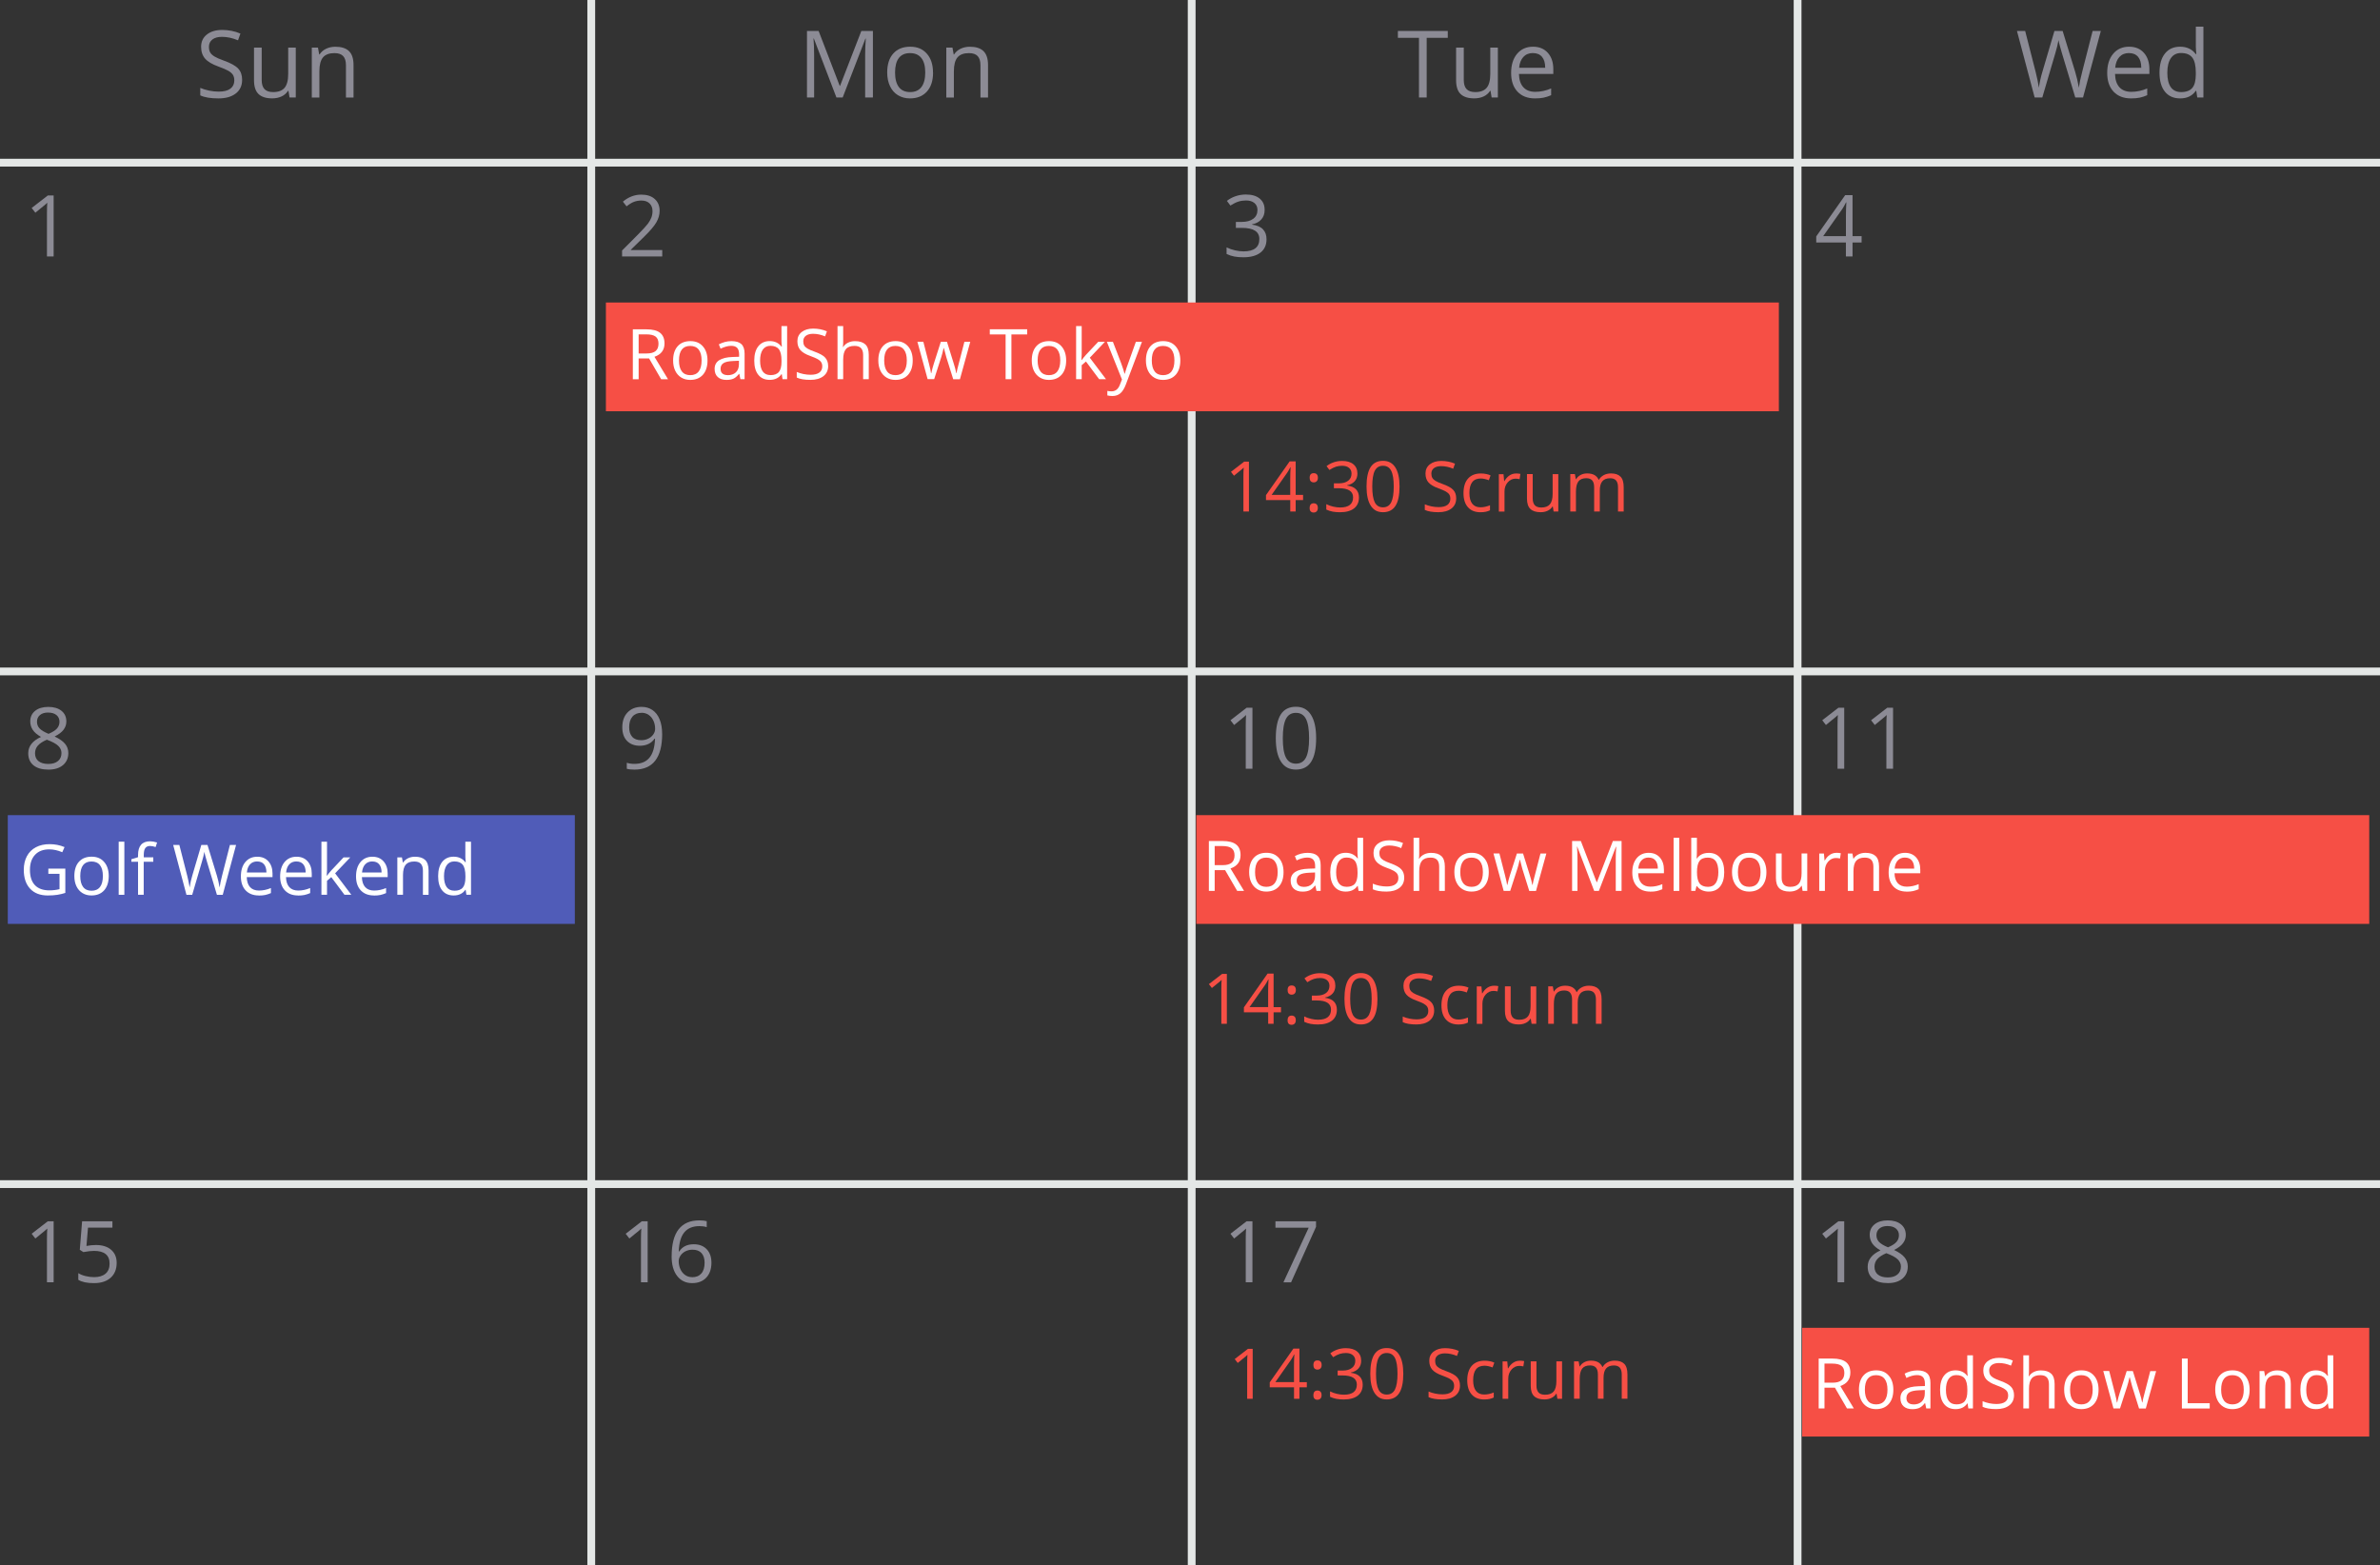 <?xml version="1.0" encoding="UTF-8"?><svg id="Layer_1" xmlns="http://www.w3.org/2000/svg" viewBox="0 0 672.55 442.26"><rect x="0" y="0" width="672.55" height="442.26" fill="#333333" stroke="none"/><defs><style>.cls-1{stroke-width:2.2px;}.cls-1,.cls-2{fill:none;stroke:#e4e7e6;stroke-miterlimit:10;}.cls-2{stroke-width:2.2px;}.cls-3{fill:#f64f45;}.cls-3,.cls-4,.cls-5,.cls-6{stroke-width:0px;}.cls-4{fill:#505cb8;}.cls-5{fill:#8c8b95;}.cls-6{fill:#fff;}</style></defs><path class="cls-5" d="m68.42,22.55c0,1.65-.6,2.95-1.8,3.87-1.2.93-2.83,1.39-4.89,1.39-2.23,0-3.94-.29-5.14-.86v-2.11c.77.33,1.61.58,2.52.77s1.81.28,2.7.28c1.46,0,2.56-.28,3.29-.83s1.11-1.32,1.11-2.31c0-.65-.13-1.19-.39-1.6s-.7-.8-1.31-1.15-1.55-.75-2.8-1.2c-1.75-.63-3-1.37-3.75-2.23s-1.13-1.98-1.13-3.36c0-1.45.54-2.6,1.63-3.46s2.53-1.29,4.32-1.29,3.59.34,5.16,1.03l-.68,1.9c-1.55-.65-3.06-.98-4.53-.98-1.16,0-2.06.25-2.71.75s-.98,1.19-.98,2.07c0,.65.12,1.19.36,1.6s.65.8,1.22,1.14,1.44.73,2.62,1.15c1.97.7,3.33,1.46,4.07,2.26s1.11,1.85,1.11,3.14Z"/><path class="cls-5" d="m73.95,13.46v9.14c0,1.15.26,2.01.78,2.57s1.34.85,2.46.85c1.47,0,2.55-.4,3.23-1.21.68-.81,1.02-2.12,1.02-3.95v-7.41h2.14v14.1h-1.76l-.31-1.89h-.12c-.44.69-1.04,1.23-1.82,1.59s-1.66.55-2.66.55c-1.71,0-3-.41-3.85-1.22s-1.28-2.12-1.28-3.91v-9.22h2.16Z"/><path class="cls-5" d="m97.76,27.55v-9.12c0-1.15-.26-2.01-.78-2.57s-1.34-.85-2.46-.85c-1.47,0-2.56.4-3.24,1.2s-1.03,2.11-1.03,3.95v7.4h-2.14v-14.1h1.74l.35,1.93h.1c.44-.69,1.05-1.23,1.84-1.61s1.67-.57,2.64-.57c1.7,0,2.98.41,3.83,1.23.86.82,1.29,2.13,1.29,3.93v9.2h-2.14Z"/><path class="cls-5" d="m236.36,27.55l-6.38-16.67h-.1c.12,1.32.18,2.89.18,4.71v11.96h-2.02V8.75h3.29l5.96,15.51h.1l6.01-15.51h3.27v18.8h-2.19v-12.12c0-1.39.06-2.9.18-4.53h-.1l-6.43,16.64h-1.76Z"/><path class="cls-5" d="m263.67,20.49c0,2.3-.58,4.09-1.74,5.38-1.16,1.29-2.76,1.94-4.8,1.94-1.26,0-2.38-.3-3.36-.89s-1.73-1.44-2.26-2.55-.8-2.4-.8-3.88c0-2.3.57-4.09,1.72-5.37s2.74-1.92,4.78-1.92,3.54.66,4.7,1.97,1.74,3.09,1.74,5.32Zm-10.74,0c0,1.8.36,3.17,1.08,4.12s1.78,1.41,3.18,1.41,2.46-.47,3.18-1.41,1.09-2.31,1.09-4.12-.36-3.15-1.09-4.08-1.79-1.4-3.21-1.4-2.45.46-3.16,1.38-1.07,2.29-1.07,4.1Z"/><path class="cls-5" d="m277.06,27.55v-9.12c0-1.15-.26-2.01-.78-2.57s-1.34-.85-2.46-.85c-1.47,0-2.56.4-3.24,1.2s-1.03,2.11-1.03,3.95v7.4h-2.14v-14.1h1.74l.35,1.93h.1c.44-.69,1.05-1.23,1.84-1.61s1.67-.57,2.64-.57c1.7,0,2.98.41,3.83,1.23s1.29,2.13,1.29,3.93v9.2h-2.14Z"/><path class="cls-5" d="m403.17,27.55h-2.19V10.69h-5.96v-1.94h14.1v1.94h-5.96v16.86Z"/><path class="cls-5" d="m413.64,13.46v9.14c0,1.15.26,2.01.78,2.57s1.34.85,2.46.85c1.47,0,2.55-.4,3.23-1.21s1.02-2.12,1.02-3.95v-7.41h2.14v14.1h-1.76l-.31-1.89h-.12c-.44.69-1.04,1.23-1.82,1.59s-1.66.55-2.66.55c-1.71,0-3-.41-3.85-1.22s-1.28-2.12-1.28-3.91v-9.22h2.16Z"/><path class="cls-5" d="m433.76,27.81c-2.08,0-3.73-.63-4.93-1.9-1.2-1.27-1.81-3.03-1.81-5.29s.56-4.08,1.68-5.41,2.62-2.01,4.51-2.01c1.77,0,3.16.58,4.19,1.74s1.54,2.69,1.54,4.6v1.35h-9.71c.04,1.65.46,2.91,1.25,3.77s1.91,1.29,3.35,1.29c1.52,0,3.02-.32,4.5-.95v1.9c-.75.33-1.47.56-2.14.7s-1.49.21-2.44.21Zm-.58-12.82c-1.13,0-2.03.37-2.71,1.11s-1.07,1.76-1.19,3.06h7.37c0-1.35-.3-2.38-.9-3.09s-1.46-1.07-2.57-1.07Z"/><path class="cls-5" d="m588.6,27.55h-2.16l-3.79-12.59c-.18-.56-.38-1.26-.6-2.11s-.34-1.36-.35-1.53c-.19,1.13-.49,2.37-.9,3.72l-3.68,12.51h-2.16l-5-18.8h2.32l2.97,11.61c.41,1.63.71,3.1.9,4.42.23-1.57.57-3.1,1.03-4.6l3.37-11.43h2.32l3.54,11.54c.41,1.33.76,2.83,1.04,4.5.16-1.22.47-2.7.93-4.45l2.96-11.59h2.32l-5.03,18.8Z"/><path class="cls-5" d="m602.2,27.81c-2.08,0-3.73-.63-4.93-1.9-1.2-1.27-1.81-3.03-1.81-5.29s.56-4.08,1.68-5.41c1.12-1.34,2.62-2.01,4.51-2.01,1.77,0,3.16.58,4.19,1.74s1.54,2.69,1.54,4.6v1.35h-9.71c.04,1.65.46,2.91,1.25,3.77s1.91,1.29,3.35,1.29c1.52,0,3.02-.32,4.5-.95v1.9c-.75.33-1.47.56-2.14.7s-1.49.21-2.44.21Zm-.58-12.82c-1.13,0-2.03.37-2.71,1.11s-1.07,1.76-1.19,3.06h7.37c0-1.35-.3-2.38-.9-3.09s-1.46-1.07-2.57-1.07Z"/><path class="cls-5" d="m620.62,25.66h-.12c-.99,1.43-2.46,2.15-4.42,2.15-1.84,0-3.28-.63-4.3-1.89s-1.54-3.05-1.54-5.38.51-4.13,1.54-5.41c1.03-1.29,2.46-1.93,4.3-1.93s3.38.69,4.4,2.08h.17l-.09-1.02-.05-.99v-5.74h2.14v20.01h-1.74l-.28-1.89Zm-4.27.36c1.46,0,2.51-.4,3.17-1.19s.98-2.07.98-3.84v-.45c0-2-.33-3.42-1-4.28s-1.73-1.28-3.18-1.28c-1.25,0-2.21.49-2.87,1.46s-1,2.35-1,4.12.33,3.16.99,4.08,1.63,1.38,2.91,1.38Z"/><line class="cls-2" x1="167.08" x2="167.08" y2="442.26"/><line class="cls-2" x1="336.75" x2="336.75" y2="442.26"/><line class="cls-2" x1="507.97" x2="507.97" y2="442.26"/><line class="cls-1" y1="45.97" x2="672.55" y2="45.97"/><line class="cls-1" y1="189.75" x2="672.55" y2="189.75"/><line class="cls-1" y1="334.63" x2="672.55" y2="334.63"/><path class="cls-5" d="m15.18,72.48h-1.91v-12.29c0-1.02.03-1.99.09-2.9-.17.17-.35.34-.56.52s-1.14.95-2.81,2.3l-1.04-1.34,4.56-3.53h1.65v17.24Z"/><path class="cls-5" d="m187.12,72.48h-11.33v-1.69l4.54-4.56c1.38-1.4,2.29-2.4,2.74-2.99.44-.6.77-1.18.99-1.74.22-.57.33-1.17.33-1.83,0-.92-.28-1.65-.84-2.19-.56-.54-1.33-.81-2.32-.81-.72,0-1.39.12-2.03.35s-1.35.66-2.14,1.29l-1.04-1.33c1.59-1.32,3.32-1.98,5.19-1.98,1.62,0,2.89.41,3.81,1.24.92.83,1.38,1.94,1.38,3.34,0,1.09-.3,2.17-.92,3.24-.61,1.07-1.76,2.42-3.44,4.06l-3.77,3.69v.09h8.87v1.82Z"/><path class="cls-5" d="m357.37,59.3c0,1.1-.31,2-.93,2.7s-1.49,1.17-2.62,1.4v.09c1.38.17,2.41.61,3.08,1.32s1,1.63,1,2.78c0,1.64-.57,2.91-1.71,3.79-1.14.89-2.76,1.33-4.86,1.33-.91,0-1.75-.07-2.51-.21-.76-.14-1.49-.38-2.21-.73v-1.86c.75.37,1.54.65,2.39.84.84.19,1.64.29,2.4.29,2.98,0,4.47-1.17,4.47-3.5,0-2.09-1.64-3.14-4.93-3.14h-1.7v-1.69h1.72c1.35,0,2.41-.3,3.2-.89.79-.59,1.18-1.42,1.18-2.47,0-.84-.29-1.5-.87-1.98-.58-.48-1.36-.72-2.35-.72-.75,0-1.47.1-2.14.31s-1.43.58-2.29,1.13l-.99-1.32c.71-.56,1.52-1,2.45-1.32.92-.32,1.9-.48,2.92-.48,1.67,0,2.97.38,3.9,1.15.93.77,1.39,1.82,1.39,3.15Z"/><path class="cls-5" d="m526.06,68.52h-2.56v3.96h-1.88v-3.96h-8.38v-1.71l8.18-11.66h2.08v11.59h2.56v1.78Zm-4.43-1.78v-5.73c0-1.12.04-2.39.12-3.81h-.09c-.38.75-.73,1.38-1.06,1.87l-5.39,7.66h6.42Z"/><path class="cls-5" d="m13.63,199.77c1.57,0,2.82.37,3.74,1.1.92.73,1.38,1.74,1.38,3.03,0,.85-.26,1.62-.79,2.32-.53.7-1.37,1.34-2.52,1.91,1.4.67,2.39,1.37,2.98,2.11.59.73.89,1.59.89,2.55,0,1.43-.5,2.57-1.5,3.42-1,.85-2.37,1.28-4.1,1.28-1.84,0-3.25-.4-4.24-1.21-.99-.8-1.49-1.95-1.49-3.42,0-1.97,1.2-3.51,3.61-4.61-1.08-.61-1.86-1.28-2.33-1.99-.47-.71-.71-1.51-.71-2.39,0-1.25.46-2.25,1.38-2.99.92-.74,2.16-1.11,3.71-1.11Zm-3.73,13.13c0,.94.33,1.68.98,2.2s1.58.79,2.77.79,2.08-.28,2.74-.83.98-1.3.98-2.26c0-.76-.31-1.44-.92-2.03-.61-.59-1.68-1.17-3.21-1.73-1.17.5-2.02,1.06-2.55,1.67-.53.61-.79,1.34-.79,2.19Zm3.7-11.54c-.98,0-1.75.24-2.31.71s-.84,1.1-.84,1.89c0,.72.23,1.34.7,1.86s1.32,1.04,2.57,1.56c1.12-.47,1.92-.98,2.39-1.52s.7-1.17.7-1.9c0-.79-.29-1.42-.86-1.89-.57-.47-1.35-.7-2.35-.7Z"/><path class="cls-5" d="m187.12,207.37c0,6.74-2.61,10.12-7.83,10.12-.91,0-1.64-.08-2.17-.24v-1.69c.63.2,1.34.31,2.14.31,1.89,0,3.31-.58,4.27-1.75.96-1.17,1.49-2.96,1.57-5.37h-.14c-.43.65-1.01,1.15-1.72,1.49-.72.34-1.52.51-2.42.51-1.52,0-2.74-.46-3.63-1.37s-1.34-2.19-1.34-3.82c0-1.79.5-3.21,1.5-4.24,1-1.04,2.32-1.56,3.96-1.56,1.17,0,2.19.3,3.07.9.88.6,1.55,1.48,2.02,2.63.47,1.15.71,2.51.71,4.07Zm-5.8-5.93c-1.13,0-1.99.36-2.61,1.08-.61.72-.92,1.73-.92,3.02,0,1.13.28,2.02.85,2.67.57.65,1.43.97,2.58.97.71,0,1.37-.15,1.97-.44.6-.29,1.07-.69,1.42-1.19.35-.5.52-1.03.52-1.58,0-.83-.16-1.59-.48-2.29s-.77-1.25-1.35-1.65c-.58-.4-1.24-.6-1.99-.6Z"/><path class="cls-5" d="m353.94,217.25h-1.91v-12.29c0-1.02.03-1.99.09-2.9-.17.17-.35.34-.56.52s-1.14.95-2.81,2.3l-1.04-1.34,4.56-3.53h1.65v17.24Z"/><path class="cls-5" d="m371.92,208.61c0,2.98-.47,5.2-1.41,6.67-.94,1.47-2.38,2.2-4.31,2.2s-3.27-.75-4.23-2.26c-.97-1.51-1.45-3.71-1.45-6.62s.47-5.23,1.4-6.69c.93-1.45,2.36-2.18,4.28-2.18s3.29.76,4.26,2.28,1.46,3.71,1.46,6.59Zm-9.42,0c0,2.51.29,4.33.89,5.48.59,1.14,1.53,1.72,2.82,1.72s2.25-.58,2.84-1.74c.59-1.16.88-2.98.88-5.45s-.29-4.29-.88-5.44c-.59-1.15-1.53-1.73-2.84-1.73s-2.23.57-2.82,1.7c-.59,1.14-.89,2.96-.89,5.47Z"/><path class="cls-5" d="m521.17,217.25h-1.91v-12.29c0-1.02.03-1.99.09-2.9-.17.17-.35.34-.56.52s-1.14.95-2.81,2.3l-1.04-1.34,4.56-3.53h1.65v17.24Z"/><path class="cls-5" d="m534.97,217.25h-1.91v-12.29c0-1.02.03-1.99.09-2.9-.17.17-.35.34-.56.52s-1.14.95-2.81,2.3l-1.04-1.34,4.56-3.53h1.65v17.24Z"/><path class="cls-5" d="m15.18,362.37h-1.91v-12.29c0-1.02.03-1.99.09-2.9-.17.17-.35.34-.56.52s-1.14.95-2.81,2.3l-1.04-1.34,4.56-3.53h1.65v17.24Z"/><path class="cls-5" d="m27.12,351.84c1.81,0,3.24.45,4.29,1.35,1.04.9,1.56,2.13,1.56,3.7,0,1.78-.57,3.18-1.7,4.2-1.14,1.01-2.7,1.52-4.7,1.52s-3.42-.31-4.44-.93v-1.89c.55.35,1.23.63,2.05.83.82.2,1.62.3,2.42.3,1.38,0,2.46-.33,3.22-.98.77-.65,1.15-1.6,1.15-2.83,0-2.41-1.47-3.61-4.42-3.61-.75,0-1.74.11-2.99.34l-1.01-.65.65-8.06h8.57v1.8h-6.9l-.44,5.18c.9-.18,1.8-.27,2.7-.27Z"/><path class="cls-5" d="m183.04,362.37h-1.91v-12.29c0-1.02.03-1.99.09-2.9-.17.17-.35.34-.56.52s-1.14.95-2.81,2.3l-1.04-1.34,4.56-3.53h1.65v17.24Z"/><path class="cls-5" d="m189.8,355c0-3.39.66-5.92,1.97-7.6,1.32-1.68,3.26-2.52,5.84-2.52.89,0,1.59.08,2.1.22v1.69c-.6-.2-1.3-.29-2.08-.29-1.85,0-3.26.58-4.23,1.73-.97,1.15-1.51,2.96-1.6,5.43h.14c.87-1.35,2.23-2.03,4.1-2.03,1.55,0,2.77.47,3.66,1.4s1.34,2.2,1.34,3.81c0,1.79-.49,3.2-1.47,4.23-.98,1.03-2.3,1.54-3.97,1.54-1.78,0-3.2-.67-4.24-2.01-1.05-1.34-1.57-3.2-1.57-5.59Zm5.79,5.94c1.12,0,1.98-.35,2.6-1.06.62-.7.92-1.72.92-3.05,0-1.14-.29-2.04-.86-2.69s-1.43-.98-2.57-.98c-.71,0-1.35.15-1.95.44-.59.29-1.06.69-1.41,1.2s-.53,1.04-.53,1.59c0,.81.16,1.56.47,2.26.32.7.76,1.25,1.34,1.66.58.41,1.23.61,1.97.61Z"/><path class="cls-5" d="m353.94,362.37h-1.91v-12.29c0-1.02.03-1.99.09-2.9-.17.17-.35.34-.56.52s-1.14.95-2.81,2.3l-1.04-1.34,4.56-3.53h1.65v17.24Z"/><path class="cls-5" d="m362.68,362.37l7.14-15.43h-9.4v-1.8h11.47v1.57l-7.05,15.67h-2.17Z"/><path class="cls-5" d="m521.17,362.37h-1.91v-12.29c0-1.02.03-1.99.09-2.9-.17.17-.35.34-.56.52s-1.14.95-2.81,2.3l-1.04-1.34,4.56-3.53h1.65v17.24Z"/><path class="cls-5" d="m533.43,344.88c1.57,0,2.82.37,3.74,1.1.92.73,1.38,1.74,1.38,3.03,0,.85-.26,1.62-.79,2.32-.53.7-1.37,1.34-2.52,1.91,1.4.67,2.39,1.37,2.98,2.11.59.73.89,1.59.89,2.55,0,1.43-.5,2.57-1.5,3.42-1,.85-2.37,1.28-4.1,1.28-1.84,0-3.25-.4-4.24-1.21-.99-.8-1.49-1.95-1.49-3.42,0-1.97,1.2-3.51,3.61-4.61-1.08-.61-1.86-1.28-2.33-1.99-.47-.71-.71-1.51-.71-2.39,0-1.25.46-2.25,1.38-2.99.92-.74,2.16-1.11,3.71-1.11Zm-3.73,13.13c0,.94.33,1.68.98,2.2s1.58.79,2.77.79,2.08-.28,2.74-.83.98-1.3.98-2.26c0-.76-.31-1.44-.92-2.03-.61-.59-1.68-1.17-3.21-1.73-1.17.5-2.02,1.06-2.55,1.67-.53.61-.79,1.34-.79,2.19Zm3.7-11.54c-.98,0-1.75.24-2.31.71s-.84,1.1-.84,1.89c0,.72.23,1.34.7,1.86s1.32,1.04,2.57,1.56c1.12-.47,1.92-.98,2.39-1.52s.7-1.17.7-1.9c0-.79-.29-1.42-.86-1.89-.57-.47-1.35-.7-2.35-.7Z"/><rect class="cls-3" x="171.22" y="85.49" width="331.46" height="30.73"/><rect class="cls-4" x="2.2" y="230.36" width="160.24" height="30.73"/><path class="cls-3" d="m352.93,144.56h-1.56v-10.05c0-.84.03-1.63.08-2.37-.13.14-.29.28-.45.42s-.93.77-2.3,1.88l-.85-1.1,3.73-2.88h1.35v14.1Z"/><path class="cls-3" d="m368.23,141.32h-2.09v3.24h-1.53v-3.24h-6.86v-1.4l6.69-9.54h1.7v9.48h2.09v1.46Zm-3.63-1.46v-4.69c0-.92.03-1.96.1-3.12h-.08c-.31.62-.6,1.13-.87,1.53l-4.41,6.27h5.26Z"/><path class="cls-3" d="m370.09,135.02c0-.87.38-1.3,1.14-1.3s1.19.43,1.19,1.3c0,.42-.11.74-.32.96s-.5.34-.87.34c-.33,0-.6-.1-.81-.3-.22-.2-.32-.53-.32-1Zm0,8.52c0-.43.1-.76.29-.98.2-.22.48-.33.84-.33s.66.11.87.33c.21.22.31.55.31.98s-.11.74-.32.96-.5.34-.87.34c-.33,0-.6-.1-.81-.3-.22-.2-.32-.54-.32-1Z"/><path class="cls-3" d="m383.59,133.78c0,.9-.25,1.64-.76,2.21-.51.57-1.22.96-2.15,1.15v.08c1.13.14,1.97.5,2.52,1.08s.82,1.34.82,2.28c0,1.34-.47,2.38-1.4,3.1-.93.72-2.26,1.08-3.97,1.08-.75,0-1.43-.06-2.05-.17-.62-.11-1.22-.31-1.81-.59v-1.52c.61.3,1.26.53,1.95.69.69.16,1.35.24,1.96.24,2.44,0,3.66-.96,3.66-2.87,0-1.71-1.35-2.57-4.03-2.57h-1.39v-1.38h1.41c1.1,0,1.97-.24,2.61-.73s.96-1.16.96-2.02c0-.69-.24-1.23-.71-1.62-.47-.39-1.11-.59-1.93-.59-.62,0-1.2.08-1.74.25s-1.17.48-1.87.93l-.81-1.08c.58-.46,1.25-.82,2-1.08.75-.26,1.55-.39,2.39-.39,1.37,0,2.44.31,3.19.94.76.63,1.14,1.49,1.14,2.58Z"/><path class="cls-3" d="m395.49,137.49c0,2.44-.38,4.26-1.15,5.46-.77,1.2-1.94,1.8-3.53,1.8s-2.67-.62-3.46-1.85c-.79-1.23-1.19-3.04-1.19-5.42s.38-4.28,1.15-5.47,1.93-1.78,3.5-1.78,2.69.62,3.49,1.86c.79,1.24,1.19,3.04,1.19,5.39Zm-7.71,0c0,2.05.24,3.54.72,4.48.48.93,1.25,1.4,2.31,1.4s1.84-.47,2.32-1.42c.48-.95.72-2.44.72-4.46s-.24-3.51-.72-4.45c-.48-.94-1.25-1.41-2.32-1.41s-1.82.47-2.31,1.39c-.48.93-.72,2.42-.72,4.47Z"/><path class="cls-3" d="m411.5,140.81c0,1.24-.45,2.21-1.35,2.9s-2.12,1.04-3.67,1.04c-1.67,0-2.96-.22-3.86-.65v-1.58c.58.24,1.21.44,1.89.58s1.36.21,2.03.21c1.09,0,1.92-.21,2.47-.62.55-.41.83-.99.83-1.73,0-.49-.1-.89-.29-1.2-.2-.31-.53-.6-.98-.86-.46-.26-1.16-.56-2.1-.9-1.31-.47-2.25-1.03-2.81-1.67-.56-.64-.84-1.48-.84-2.52,0-1.09.41-1.95,1.23-2.59s1.9-.96,3.24-.96,2.69.26,3.87.77l-.51,1.43c-1.16-.49-2.3-.73-3.4-.73-.87,0-1.55.19-2.04.56s-.73.89-.73,1.55c0,.49.09.89.27,1.2.18.31.48.6.91.86.43.26,1.08.55,1.96.86,1.48.53,2.5,1.09,3.05,1.7.56.6.83,1.39.83,2.35Z"/><path class="cls-3" d="m418.37,144.76c-1.53,0-2.72-.47-3.55-1.41-.84-.94-1.26-2.28-1.26-4s.42-3.14,1.28-4.1c.85-.96,2.06-1.45,3.64-1.45.51,0,1.02.05,1.53.16.51.11.9.24,1.2.39l-.49,1.36c-.35-.14-.74-.26-1.16-.35s-.79-.14-1.11-.14c-2.15,0-3.22,1.37-3.22,4.11,0,1.3.26,2.3.78,2.99.53.69,1.3,1.04,2.33,1.04.88,0,1.79-.19,2.71-.57v1.42c-.71.37-1.6.55-2.67.55Z"/><path class="cls-3" d="m428.38,133.8c.47,0,.89.04,1.26.12l-.22,1.49c-.44-.1-.82-.14-1.16-.14-.86,0-1.59.35-2.2,1.04-.61.69-.91,1.56-.91,2.59v5.67h-1.6v-10.57h1.32l.18,1.96h.08c.39-.69.86-1.22,1.42-1.59.55-.37,1.16-.56,1.82-.56Z"/><path class="cls-3" d="m433.12,133.99v6.86c0,.86.2,1.5.59,1.93s1.01.64,1.84.64c1.11,0,1.91-.3,2.43-.91.51-.6.77-1.59.77-2.96v-5.56h1.6v10.57h-1.32l-.23-1.42h-.09c-.33.52-.78.92-1.37,1.2-.58.28-1.25.41-1.99.41-1.29,0-2.25-.31-2.89-.92-.64-.61-.96-1.59-.96-2.93v-6.92h1.62Z"/><path class="cls-3" d="m457.22,144.56v-6.88c0-.84-.18-1.47-.54-1.9-.36-.42-.92-.63-1.68-.63-1,0-1.73.29-2.21.86s-.71,1.45-.71,2.64v5.9h-1.6v-6.88c0-.84-.18-1.47-.54-1.9-.36-.42-.92-.63-1.69-.63-1,0-1.74.3-2.21.9-.47.6-.7,1.59-.7,2.96v5.55h-1.6v-10.57h1.3l.26,1.45h.08c.3-.51.73-.92,1.28-1.21.55-.29,1.17-.43,1.85-.43,1.65,0,2.73.6,3.24,1.79h.08c.32-.55.77-.99,1.37-1.31s1.28-.48,2.05-.48c1.2,0,2.09.31,2.69.92.6.61.89,1.6.89,2.95v6.9h-1.6Z"/><path class="cls-3" d="m346.69,289.33h-1.56v-10.05c0-.84.03-1.63.08-2.37-.13.14-.29.28-.45.42s-.93.77-2.3,1.88l-.85-1.1,3.73-2.88h1.35v14.1Z"/><path class="cls-3" d="m361.99,286.08h-2.09v3.24h-1.53v-3.24h-6.86v-1.4l6.69-9.54h1.7v9.48h2.09v1.46Zm-3.63-1.46v-4.69c0-.92.03-1.96.1-3.12h-.08c-.31.62-.6,1.13-.87,1.53l-4.41,6.27h5.26Z"/><path class="cls-3" d="m363.86,279.79c0-.87.38-1.3,1.14-1.3s1.19.43,1.19,1.3c0,.42-.11.74-.32.96s-.5.34-.87.34c-.33,0-.6-.1-.81-.3-.22-.2-.32-.53-.32-1Zm0,8.52c0-.43.1-.76.29-.98.2-.22.48-.33.84-.33s.66.11.87.33c.21.22.31.55.31.98s-.11.74-.32.96-.5.34-.87.34c-.33,0-.6-.1-.81-.3-.22-.2-.32-.54-.32-1Z"/><path class="cls-3" d="m377.35,278.54c0,.9-.25,1.64-.76,2.21-.51.57-1.22.96-2.15,1.15v.08c1.13.14,1.97.5,2.52,1.08s.82,1.34.82,2.28c0,1.34-.47,2.38-1.4,3.1-.93.72-2.26,1.08-3.97,1.08-.75,0-1.43-.06-2.05-.17-.62-.11-1.22-.31-1.81-.59v-1.52c.61.3,1.26.53,1.95.69.69.16,1.35.24,1.96.24,2.44,0,3.66-.96,3.66-2.87,0-1.71-1.35-2.57-4.03-2.57h-1.39v-1.38h1.41c1.1,0,1.97-.24,2.61-.73s.96-1.16.96-2.02c0-.69-.24-1.23-.71-1.62-.47-.39-1.11-.59-1.93-.59-.62,0-1.2.08-1.74.25s-1.17.48-1.87.93l-.81-1.08c.58-.46,1.25-.82,2-1.08.75-.26,1.55-.39,2.39-.39,1.37,0,2.44.31,3.19.94.76.63,1.14,1.49,1.14,2.58Z"/><path class="cls-3" d="m389.25,282.25c0,2.44-.38,4.26-1.15,5.46-.77,1.2-1.94,1.8-3.53,1.8s-2.67-.62-3.46-1.85c-.79-1.23-1.19-3.04-1.19-5.42s.38-4.28,1.15-5.47,1.93-1.78,3.5-1.78,2.69.62,3.49,1.86c.79,1.24,1.19,3.04,1.19,5.39Zm-7.71,0c0,2.05.24,3.54.72,4.48.48.93,1.25,1.4,2.31,1.4s1.84-.47,2.32-1.42c.48-.95.72-2.44.72-4.46s-.24-3.51-.72-4.45c-.48-.94-1.25-1.41-2.32-1.41s-1.82.47-2.31,1.39c-.48.93-.72,2.42-.72,4.47Z"/><path class="cls-3" d="m405.27,285.57c0,1.24-.45,2.21-1.35,2.9s-2.12,1.04-3.67,1.04c-1.67,0-2.96-.22-3.86-.65v-1.58c.58.24,1.21.44,1.89.58s1.36.21,2.03.21c1.09,0,1.92-.21,2.47-.62.55-.41.83-.99.83-1.73,0-.49-.1-.89-.29-1.2-.2-.31-.53-.6-.98-.86-.46-.26-1.16-.56-2.1-.9-1.31-.47-2.25-1.03-2.81-1.67-.56-.64-.84-1.48-.84-2.52,0-1.09.41-1.95,1.23-2.59s1.9-.96,3.24-.96,2.69.26,3.87.77l-.51,1.43c-1.16-.49-2.3-.73-3.4-.73-.87,0-1.55.19-2.04.56s-.73.89-.73,1.55c0,.49.09.89.27,1.2.18.31.48.6.91.86.43.26,1.08.55,1.96.86,1.48.53,2.5,1.09,3.05,1.7.56.6.83,1.39.83,2.35Z"/><path class="cls-3" d="m412.14,289.52c-1.53,0-2.72-.47-3.55-1.41-.84-.94-1.26-2.28-1.26-4s.42-3.14,1.28-4.1c.85-.96,2.06-1.45,3.64-1.45.51,0,1.02.05,1.53.16.51.11.9.24,1.2.39l-.49,1.36c-.35-.14-.74-.26-1.16-.35s-.79-.14-1.11-.14c-2.15,0-3.22,1.37-3.22,4.11,0,1.3.26,2.3.78,2.99.53.69,1.3,1.04,2.33,1.04.88,0,1.79-.19,2.71-.57v1.42c-.71.37-1.6.55-2.67.55Z"/><path class="cls-3" d="m422.14,278.56c.47,0,.89.04,1.26.12l-.22,1.49c-.44-.1-.82-.14-1.16-.14-.86,0-1.59.35-2.2,1.04-.61.69-.91,1.56-.91,2.59v5.67h-1.6v-10.57h1.32l.18,1.96h.08c.39-.69.86-1.22,1.42-1.59.55-.37,1.16-.56,1.82-.56Z"/><path class="cls-3" d="m426.89,278.75v6.86c0,.86.2,1.5.59,1.93s1.01.64,1.84.64c1.11,0,1.91-.3,2.43-.91.51-.6.77-1.59.77-2.96v-5.56h1.6v10.57h-1.32l-.23-1.42h-.09c-.33.52-.78.92-1.37,1.2-.58.28-1.25.41-1.99.41-1.29,0-2.25-.31-2.89-.92-.64-.61-.96-1.59-.96-2.93v-6.92h1.62Z"/><path class="cls-3" d="m450.98,289.33v-6.88c0-.84-.18-1.47-.54-1.9-.36-.42-.92-.63-1.68-.63-1,0-1.73.29-2.21.86s-.71,1.45-.71,2.64v5.9h-1.6v-6.88c0-.84-.18-1.47-.54-1.9-.36-.42-.92-.63-1.69-.63-1,0-1.74.3-2.21.9-.47.6-.7,1.59-.7,2.96v5.55h-1.6v-10.57h1.3l.26,1.45h.08c.3-.51.73-.92,1.28-1.21.55-.29,1.17-.43,1.85-.43,1.65,0,2.73.6,3.24,1.79h.08c.32-.55.77-.99,1.37-1.31s1.28-.48,2.05-.48c1.2,0,2.09.31,2.69.92.6.61.89,1.6.89,2.95v6.9h-1.6Z"/><path class="cls-3" d="m353.99,395.29h-1.56v-10.05c0-.84.03-1.63.08-2.37-.13.14-.29.28-.45.42s-.93.77-2.3,1.88l-.85-1.1,3.73-2.88h1.35v14.1Z"/><path class="cls-3" d="m369.29,392.05h-2.09v3.24h-1.53v-3.24h-6.86v-1.4l6.69-9.54h1.7v9.48h2.09v1.46Zm-3.63-1.46v-4.69c0-.92.03-1.96.1-3.12h-.08c-.31.62-.6,1.13-.87,1.53l-4.41,6.27h5.26Z"/><path class="cls-3" d="m371.15,385.75c0-.87.38-1.3,1.14-1.3s1.19.43,1.19,1.3c0,.42-.11.74-.32.96s-.5.34-.87.34c-.33,0-.6-.1-.81-.3-.22-.2-.32-.53-.32-1Zm0,8.52c0-.43.1-.76.29-.98.2-.22.48-.33.84-.33s.66.11.87.33c.21.22.31.55.31.98s-.11.74-.32.96-.5.34-.87.34c-.33,0-.6-.1-.81-.3-.22-.2-.32-.54-.32-1Z"/><path class="cls-3" d="m384.65,384.51c0,.9-.25,1.64-.76,2.21-.51.57-1.22.96-2.15,1.15v.08c1.13.14,1.97.5,2.52,1.08s.82,1.34.82,2.28c0,1.34-.47,2.38-1.4,3.1-.93.72-2.26,1.08-3.97,1.08-.75,0-1.43-.06-2.05-.17-.62-.11-1.22-.31-1.81-.59v-1.52c.61.3,1.26.53,1.95.69.69.16,1.35.24,1.96.24,2.44,0,3.66-.96,3.66-2.87,0-1.71-1.35-2.57-4.03-2.57h-1.39v-1.38h1.41c1.1,0,1.97-.24,2.61-.73s.96-1.16.96-2.02c0-.69-.24-1.23-.71-1.62-.47-.39-1.11-.59-1.93-.59-.62,0-1.2.08-1.74.25s-1.17.48-1.87.93l-.81-1.08c.58-.46,1.25-.82,2-1.08.75-.26,1.55-.39,2.39-.39,1.37,0,2.44.31,3.19.94.76.63,1.14,1.49,1.14,2.58Z"/><path class="cls-3" d="m396.55,388.22c0,2.44-.38,4.26-1.15,5.46-.77,1.2-1.94,1.8-3.53,1.8s-2.67-.62-3.46-1.85c-.79-1.23-1.19-3.04-1.19-5.42s.38-4.28,1.15-5.47c.77-1.19,1.93-1.78,3.5-1.78s2.69.62,3.49,1.86c.79,1.24,1.19,3.04,1.19,5.39Zm-7.71,0c0,2.05.24,3.54.72,4.48.48.93,1.25,1.4,2.31,1.4s1.84-.47,2.32-1.42c.48-.95.72-2.44.72-4.46s-.24-3.51-.72-4.45c-.48-.94-1.25-1.41-2.32-1.41s-1.82.47-2.31,1.39c-.48.93-.72,2.42-.72,4.47Z"/><path class="cls-3" d="m412.57,391.54c0,1.24-.45,2.21-1.35,2.9s-2.12,1.04-3.67,1.04c-1.67,0-2.96-.22-3.86-.65v-1.58c.58.24,1.21.44,1.89.58s1.36.21,2.03.21c1.09,0,1.92-.21,2.47-.62.55-.41.83-.99.83-1.73,0-.49-.1-.89-.29-1.2-.2-.31-.53-.6-.98-.86-.46-.26-1.16-.56-2.1-.9-1.31-.47-2.25-1.03-2.81-1.67-.56-.64-.84-1.48-.84-2.52,0-1.09.41-1.95,1.23-2.59s1.9-.96,3.24-.96,2.69.26,3.87.77l-.51,1.43c-1.16-.49-2.3-.73-3.4-.73-.87,0-1.55.19-2.04.56s-.73.89-.73,1.55c0,.49.09.89.27,1.2.18.31.48.6.91.86.43.26,1.08.55,1.96.86,1.48.53,2.5,1.09,3.05,1.7.56.6.83,1.39.83,2.35Z"/><path class="cls-3" d="m419.43,395.49c-1.53,0-2.72-.47-3.55-1.41-.84-.94-1.26-2.28-1.26-4s.42-3.14,1.28-4.1c.85-.96,2.06-1.45,3.64-1.45.51,0,1.02.05,1.53.16.51.11.9.24,1.2.39l-.49,1.36c-.35-.14-.74-.26-1.16-.35s-.79-.14-1.11-.14c-2.15,0-3.22,1.37-3.22,4.11,0,1.3.26,2.3.78,2.99.53.69,1.3,1.04,2.33,1.04.88,0,1.79-.19,2.71-.57v1.42c-.71.37-1.6.55-2.67.55Z"/><path class="cls-3" d="m429.44,384.53c.47,0,.89.04,1.26.12l-.22,1.49c-.44-.1-.82-.14-1.16-.14-.86,0-1.59.35-2.2,1.04-.61.69-.91,1.56-.91,2.59v5.67h-1.6v-10.57h1.32l.18,1.96h.08c.39-.69.86-1.22,1.42-1.59.55-.37,1.16-.56,1.82-.56Z"/><path class="cls-3" d="m434.18,384.72v6.86c0,.86.2,1.5.59,1.93s1.01.64,1.84.64c1.11,0,1.91-.3,2.43-.91.51-.6.77-1.59.77-2.96v-5.56h1.6v10.57h-1.32l-.23-1.42h-.09c-.33.52-.78.92-1.37,1.2-.58.28-1.25.41-1.99.41-1.29,0-2.25-.31-2.89-.92-.64-.61-.96-1.59-.96-2.93v-6.92h1.62Z"/><path class="cls-3" d="m458.28,395.29v-6.88c0-.84-.18-1.47-.54-1.9-.36-.42-.92-.63-1.68-.63-1,0-1.73.29-2.21.86s-.71,1.45-.71,2.64v5.9h-1.6v-6.88c0-.84-.18-1.47-.54-1.9-.36-.42-.92-.63-1.69-.63-1,0-1.74.3-2.21.9-.47.6-.7,1.59-.7,2.96v5.55h-1.6v-10.57h1.3l.26,1.45h.08c.3-.51.73-.92,1.28-1.21.55-.29,1.17-.43,1.85-.43,1.65,0,2.73.6,3.24,1.79h.08c.32-.55.77-.99,1.37-1.31s1.28-.48,2.05-.48c1.2,0,2.09.31,2.69.92.6.61.89,1.6.89,2.95v6.9h-1.6Z"/><rect class="cls-3" x="509.27" y="375.24" width="160.24" height="30.73"/><path class="cls-6" d="m515.57,392.16v5.87h-1.64v-14.1h3.87c1.73,0,3.01.33,3.84.99.83.66,1.24,1.66,1.24,2.99,0,1.86-.95,3.13-2.84,3.78l3.83,6.34h-1.94l-3.41-5.87h-2.94Zm0-1.41h2.25c1.16,0,2.01-.23,2.55-.69.54-.46.81-1.15.81-2.07s-.27-1.6-.83-2.02c-.55-.41-1.43-.62-2.65-.62h-2.13v5.39Z"/><path class="cls-6" d="m535.03,392.73c0,1.72-.44,3.07-1.3,4.04-.87.97-2.07,1.45-3.6,1.45-.95,0-1.79-.22-2.52-.67s-1.3-1.08-1.7-1.91-.6-1.8-.6-2.91c0-1.72.43-3.07,1.29-4.03s2.06-1.44,3.59-1.44,2.66.49,3.53,1.48c.87.98,1.31,2.32,1.31,3.99Zm-8.05,0c0,1.35.27,2.38.81,3.09s1.33,1.06,2.38,1.06,1.84-.35,2.39-1.06c.54-.71.81-1.74.81-3.09s-.27-2.36-.81-3.06c-.54-.7-1.35-1.05-2.41-1.05s-1.84.34-2.37,1.03-.8,1.71-.8,3.08Z"/><path class="cls-6" d="m544.33,398.03l-.32-1.5h-.08c-.53.66-1.05,1.11-1.58,1.35-.53.23-1.18.35-1.96.35-1.05,0-1.87-.27-2.47-.81-.59-.54-.89-1.31-.89-2.31,0-2.14,1.71-3.25,5.12-3.36l1.8-.06v-.66c0-.83-.18-1.44-.54-1.84-.36-.39-.93-.59-1.71-.59-.88,0-1.88.27-2.99.81l-.49-1.23c.52-.28,1.09-.5,1.71-.67.62-.16,1.24-.24,1.87-.24,1.26,0,2.2.28,2.8.84.61.56.91,1.46.91,2.69v7.22h-1.19Zm-3.62-1.13c.99,0,1.78-.27,2.35-.82.57-.55.86-1.31.86-2.3v-.96l-1.6.07c-1.27.05-2.19.24-2.75.59-.56.35-.84.89-.84,1.63,0,.58.18,1.02.53,1.32.35.3.84.45,1.47.45Z"/><path class="cls-6" d="m556.02,396.61h-.09c-.74,1.07-1.85,1.61-3.32,1.61-1.38,0-2.46-.47-3.23-1.42-.77-.95-1.15-2.29-1.15-4.03s.39-3.1,1.16-4.06,1.84-1.45,3.22-1.45,2.53.52,3.3,1.56h.12l-.07-.76-.04-.74v-4.3h1.6v15.01h-1.3l-.21-1.42Zm-3.2.27c1.09,0,1.89-.3,2.38-.89.49-.59.74-1.55.74-2.88v-.34c0-1.5-.25-2.57-.75-3.21-.5-.64-1.29-.96-2.39-.96-.94,0-1.66.37-2.16,1.09-.5.73-.75,1.76-.75,3.09s.25,2.37.74,3.06,1.22,1.03,2.18,1.03Z"/><path class="cls-6" d="m569.13,394.27c0,1.24-.45,2.21-1.35,2.9s-2.12,1.04-3.67,1.04c-1.67,0-2.96-.22-3.86-.65v-1.58c.58.24,1.21.44,1.89.58s1.36.21,2.03.21c1.09,0,1.92-.21,2.47-.62.55-.41.83-.99.83-1.73,0-.49-.1-.89-.29-1.2-.2-.31-.53-.6-.98-.86-.46-.26-1.16-.56-2.1-.9-1.31-.47-2.25-1.03-2.81-1.67-.56-.64-.84-1.48-.84-2.52,0-1.09.41-1.95,1.23-2.59s1.9-.96,3.24-.96,2.69.26,3.87.77l-.51,1.43c-1.16-.49-2.3-.73-3.4-.73-.87,0-1.55.19-2.04.56s-.73.89-.73,1.55c0,.49.09.89.27,1.2.18.31.48.6.91.86.43.26,1.08.55,1.96.86,1.48.53,2.5,1.09,3.05,1.7.56.6.83,1.39.83,2.35Z"/><path class="cls-6" d="m579,398.03v-6.84c0-.86-.2-1.5-.59-1.93s-1.01-.64-1.84-.64c-1.11,0-1.93.3-2.44.91-.51.6-.77,1.59-.77,2.97v5.53h-1.6v-15.01h1.6v4.54c0,.55-.03,1-.08,1.36h.1c.32-.51.76-.91,1.35-1.2.58-.29,1.25-.44,1.99-.44,1.29,0,2.26.31,2.91.92.65.61.97,1.59.97,2.93v6.9h-1.6Z"/><path class="cls-6" d="m593.02,392.73c0,1.72-.44,3.07-1.3,4.04-.87.97-2.07,1.45-3.6,1.45-.95,0-1.79-.22-2.52-.67s-1.3-1.08-1.7-1.91c-.4-.83-.6-1.8-.6-2.91,0-1.72.43-3.07,1.29-4.03s2.06-1.44,3.59-1.44,2.66.49,3.53,1.48c.87.98,1.31,2.32,1.31,3.99Zm-8.05,0c0,1.35.27,2.38.81,3.09s1.33,1.06,2.38,1.06,1.84-.35,2.39-1.06c.54-.71.81-1.74.81-3.09s-.27-2.36-.81-3.06c-.54-.7-1.35-1.05-2.41-1.05s-1.84.34-2.37,1.03-.8,1.71-.8,3.08Z"/><path class="cls-6" d="m604.46,398.03l-1.94-6.2c-.12-.38-.35-1.24-.68-2.59h-.08c-.26,1.13-.48,1.99-.68,2.6l-2,6.18h-1.85l-2.88-10.57h1.68c.68,2.66,1.2,4.68,1.56,6.07.36,1.39.56,2.32.61,2.81h.08c.07-.37.18-.84.34-1.42.16-.58.29-1.04.41-1.38l1.94-6.07h1.74l1.89,6.07c.36,1.11.6,2.04.73,2.79h.08c.03-.23.1-.59.21-1.07.11-.48.78-3.08,2.01-7.78h1.66l-2.92,10.57h-1.9Z"/><path class="cls-6" d="m616.57,398.03v-14.1h1.64v12.62h6.22v1.49h-7.86Z"/><path class="cls-6" d="m635.71,392.73c0,1.72-.44,3.07-1.3,4.04-.87.97-2.07,1.45-3.6,1.45-.95,0-1.79-.22-2.52-.67s-1.3-1.08-1.7-1.91-.6-1.8-.6-2.91c0-1.72.43-3.07,1.29-4.03s2.06-1.44,3.59-1.44,2.66.49,3.53,1.48c.87.98,1.31,2.32,1.31,3.99Zm-8.05,0c0,1.35.27,2.38.81,3.09s1.33,1.06,2.38,1.06,1.84-.35,2.39-1.06c.54-.71.81-1.74.81-3.09s-.27-2.36-.81-3.06c-.54-.7-1.35-1.05-2.41-1.05s-1.84.34-2.37,1.03-.8,1.71-.8,3.08Z"/><path class="cls-6" d="m645.75,398.03v-6.84c0-.86-.2-1.5-.59-1.93s-1.01-.64-1.84-.64c-1.11,0-1.92.3-2.43.9s-.77,1.59-.77,2.96v5.55h-1.6v-10.57h1.3l.26,1.45h.08c.33-.52.79-.92,1.38-1.21.59-.29,1.25-.43,1.98-.43,1.27,0,2.23.31,2.87.92s.96,1.6.96,2.95v6.9h-1.6Z"/><path class="cls-6" d="m657.84,396.61h-.09c-.74,1.07-1.85,1.61-3.32,1.61-1.38,0-2.46-.47-3.23-1.42-.77-.95-1.15-2.29-1.15-4.03s.39-3.1,1.16-4.06c.77-.96,1.84-1.45,3.22-1.45s2.53.52,3.3,1.56h.12l-.07-.76-.04-.74v-4.3h1.6v15.01h-1.3l-.21-1.42Zm-3.2.27c1.09,0,1.89-.3,2.38-.89.49-.59.74-1.55.74-2.88v-.34c0-1.5-.25-2.57-.75-3.21-.5-.64-1.29-.96-2.39-.96-.94,0-1.66.37-2.16,1.09-.5.73-.75,1.76-.75,3.09s.25,2.37.74,3.06,1.22,1.03,2.18,1.03Z"/><rect class="cls-3" x="338.05" y="230.36" width="331.46" height="30.73"/><path class="cls-6" d="m343.25,245.9v5.87h-1.64v-14.1h3.87c1.73,0,3.01.33,3.84.99.83.66,1.24,1.66,1.24,2.99,0,1.86-.95,3.13-2.84,3.78l3.83,6.34h-1.94l-3.41-5.87h-2.94Zm0-1.41h2.25c1.16,0,2.01-.23,2.55-.69.54-.46.81-1.15.81-2.07s-.27-1.6-.83-2.02c-.55-.41-1.43-.62-2.65-.62h-2.13v5.39Z"/><path class="cls-6" d="m362.71,246.47c0,1.72-.44,3.07-1.3,4.04-.87.97-2.07,1.45-3.6,1.45-.95,0-1.79-.22-2.52-.67s-1.3-1.08-1.7-1.91-.6-1.8-.6-2.91c0-1.72.43-3.07,1.29-4.03s2.06-1.44,3.59-1.44,2.66.49,3.53,1.48c.87.98,1.31,2.32,1.31,3.99Zm-8.05,0c0,1.35.27,2.38.81,3.09s1.33,1.06,2.38,1.06,1.84-.35,2.39-1.06c.54-.71.81-1.74.81-3.09s-.27-2.36-.81-3.06c-.54-.7-1.35-1.05-2.41-1.05s-1.84.34-2.37,1.03-.8,1.71-.8,3.08Z"/><path class="cls-6" d="m372.02,251.77l-.32-1.5h-.08c-.53.66-1.05,1.11-1.58,1.35-.53.23-1.18.35-1.96.35-1.05,0-1.87-.27-2.47-.81-.59-.54-.89-1.31-.89-2.31,0-2.14,1.71-3.25,5.12-3.36l1.8-.06v-.66c0-.83-.18-1.44-.54-1.84-.36-.39-.93-.59-1.71-.59-.88,0-1.88.27-2.99.81l-.49-1.23c.52-.28,1.09-.5,1.71-.67.62-.16,1.24-.24,1.87-.24,1.26,0,2.2.28,2.8.84.61.56.91,1.46.91,2.69v7.22h-1.19Zm-3.62-1.13c.99,0,1.78-.27,2.35-.82.57-.55.86-1.31.86-2.3v-.96l-1.6.07c-1.27.05-2.19.24-2.75.59-.56.35-.84.89-.84,1.63,0,.58.18,1.02.53,1.32.35.3.84.45,1.47.45Z"/><path class="cls-6" d="m383.7,250.35h-.09c-.74,1.07-1.85,1.61-3.32,1.61-1.38,0-2.46-.47-3.23-1.42-.77-.95-1.15-2.29-1.15-4.03s.39-3.1,1.16-4.06,1.84-1.45,3.22-1.45,2.53.52,3.3,1.56h.12l-.07-.76-.04-.74v-4.3h1.6v15.01h-1.3l-.21-1.42Zm-3.2.27c1.09,0,1.89-.3,2.38-.89.49-.59.74-1.55.74-2.88v-.34c0-1.5-.25-2.57-.75-3.21-.5-.64-1.29-.96-2.39-.96-.94,0-1.66.37-2.16,1.09-.5.73-.75,1.76-.75,3.09s.25,2.37.74,3.06,1.22,1.03,2.18,1.03Z"/><path class="cls-6" d="m396.81,248.02c0,1.24-.45,2.21-1.35,2.9s-2.12,1.04-3.67,1.04c-1.67,0-2.96-.22-3.86-.65v-1.58c.58.24,1.21.44,1.89.58s1.36.21,2.03.21c1.09,0,1.92-.21,2.47-.62.55-.41.83-.99.83-1.73,0-.49-.1-.89-.29-1.2-.2-.31-.53-.6-.98-.86-.46-.26-1.16-.56-2.1-.9-1.31-.47-2.25-1.03-2.81-1.67-.56-.64-.84-1.48-.84-2.52,0-1.09.41-1.95,1.23-2.59s1.9-.96,3.24-.96,2.69.26,3.87.77l-.51,1.43c-1.16-.49-2.3-.73-3.4-.73-.87,0-1.55.19-2.04.56s-.73.89-.73,1.55c0,.49.09.89.27,1.2.18.31.48.6.91.86.43.26,1.08.55,1.96.86,1.48.53,2.5,1.09,3.05,1.7.56.6.83,1.39.83,2.35Z"/><path class="cls-6" d="m406.69,251.77v-6.84c0-.86-.2-1.5-.59-1.93s-1.01-.64-1.84-.64c-1.11,0-1.93.3-2.44.91-.51.6-.77,1.59-.77,2.97v5.53h-1.6v-15.01h1.6v4.54c0,.55-.03,1-.08,1.36h.1c.32-.51.76-.91,1.35-1.2.58-.29,1.25-.44,1.99-.44,1.29,0,2.26.31,2.91.92.65.61.97,1.59.97,2.93v6.9h-1.6Z"/><path class="cls-6" d="m420.7,246.47c0,1.72-.44,3.07-1.3,4.04-.87.97-2.07,1.45-3.6,1.45-.95,0-1.79-.22-2.52-.67s-1.3-1.08-1.7-1.91-.6-1.8-.6-2.91c0-1.72.43-3.07,1.29-4.03s2.06-1.44,3.59-1.44,2.66.49,3.53,1.48c.87.98,1.31,2.32,1.31,3.99Zm-8.05,0c0,1.35.27,2.38.81,3.09s1.33,1.06,2.38,1.06,1.84-.35,2.39-1.06c.54-.71.81-1.74.81-3.09s-.27-2.36-.81-3.06c-.54-.7-1.35-1.05-2.41-1.05s-1.84.34-2.37,1.03-.8,1.71-.8,3.08Z"/><path class="cls-6" d="m432.14,251.77l-1.94-6.2c-.12-.38-.35-1.24-.68-2.59h-.08c-.26,1.13-.48,1.99-.68,2.6l-2,6.18h-1.85l-2.88-10.57h1.68c.68,2.66,1.2,4.68,1.56,6.07.36,1.39.56,2.32.61,2.81h.08c.07-.37.18-.84.34-1.42.16-.58.29-1.04.41-1.38l1.94-6.07h1.74l1.89,6.07c.36,1.11.6,2.04.73,2.79h.08c.03-.23.1-.59.21-1.07.11-.48.78-3.08,2.01-7.78h1.66l-2.92,10.57h-1.9Z"/><path class="cls-6" d="m450.49,251.77l-4.78-12.5h-.08c.09.99.14,2.17.14,3.53v8.97h-1.52v-14.1h2.47l4.47,11.63h.08l4.51-11.63h2.45v14.1h-1.64v-9.09c0-1.04.04-2.17.13-3.4h-.08l-4.82,12.48h-1.32Z"/><path class="cls-6" d="m466.31,251.96c-1.56,0-2.8-.48-3.7-1.43-.9-.95-1.35-2.27-1.35-3.96s.42-3.06,1.26-4.06c.84-1,1.97-1.5,3.38-1.5,1.32,0,2.37.44,3.14,1.31s1.16,2.02,1.16,3.45v1.01h-7.28c.03,1.24.35,2.18.94,2.83.6.64,1.43.96,2.51.96,1.14,0,2.26-.24,3.38-.71v1.43c-.57.24-1.1.42-1.61.53-.5.11-1.11.16-1.83.16Zm-.44-9.62c-.85,0-1.53.28-2.03.83-.51.55-.8,1.32-.89,2.3h5.53c0-1.01-.23-1.78-.68-2.32-.45-.54-1.09-.8-1.93-.8Z"/><path class="cls-6" d="m474.53,251.77h-1.6v-15.01h1.6v15.01Z"/><path class="cls-6" d="m482.85,241.02c1.39,0,2.47.47,3.24,1.42.77.95,1.15,2.29,1.15,4.03s-.39,3.09-1.16,4.05c-.77.96-1.85,1.44-3.23,1.44-.69,0-1.32-.13-1.89-.38-.57-.25-1.05-.64-1.43-1.17h-.12l-.34,1.36h-1.15v-15.01h1.6v3.65c0,.82-.03,1.55-.08,2.2h.08c.75-1.05,1.85-1.58,3.32-1.58Zm-.23,1.34c-1.09,0-1.88.31-2.36.94-.48.63-.72,1.68-.72,3.17s.25,2.55.74,3.19c.49.64,1.29.96,2.38.96.98,0,1.72-.36,2.2-1.08s.72-1.75.72-3.09-.24-2.4-.72-3.08-1.23-1.01-2.24-1.01Z"/><path class="cls-6" d="m499.16,246.47c0,1.72-.44,3.07-1.3,4.04-.87.97-2.07,1.45-3.6,1.45-.95,0-1.79-.22-2.52-.67s-1.3-1.08-1.7-1.91-.6-1.8-.6-2.91c0-1.72.43-3.07,1.29-4.03s2.06-1.44,3.59-1.44,2.66.49,3.53,1.48c.87.98,1.31,2.32,1.31,3.99Zm-8.05,0c0,1.35.27,2.38.81,3.09s1.33,1.06,2.38,1.06,1.84-.35,2.39-1.06c.54-.71.81-1.74.81-3.09s-.27-2.36-.81-3.06c-.54-.7-1.35-1.05-2.41-1.05s-1.84.34-2.37,1.03-.8,1.71-.8,3.08Z"/><path class="cls-6" d="m503.47,241.19v6.86c0,.86.2,1.5.59,1.93s1.01.64,1.84.64c1.11,0,1.91-.3,2.43-.91.51-.6.77-1.59.77-2.96v-5.56h1.6v10.57h-1.32l-.23-1.42h-.09c-.33.52-.78.92-1.37,1.2-.58.28-1.25.41-1.99.41-1.29,0-2.25-.31-2.89-.92-.64-.61-.96-1.59-.96-2.93v-6.92h1.62Z"/><path class="cls-6" d="m518.92,241c.47,0,.89.04,1.26.12l-.22,1.49c-.44-.1-.82-.14-1.16-.14-.86,0-1.59.35-2.2,1.04-.61.69-.91,1.56-.91,2.59v5.67h-1.6v-10.57h1.32l.18,1.96h.08c.39-.69.86-1.22,1.42-1.59.55-.37,1.16-.56,1.82-.56Z"/><path class="cls-6" d="m529.39,251.77v-6.84c0-.86-.2-1.5-.59-1.93s-1.01-.64-1.84-.64c-1.11,0-1.92.3-2.43.9s-.77,1.59-.77,2.96v5.55h-1.6v-10.57h1.3l.26,1.45h.08c.33-.52.79-.92,1.38-1.21.59-.29,1.25-.43,1.98-.43,1.27,0,2.23.31,2.87.92.64.61.96,1.6.96,2.95v6.9h-1.6Z"/><path class="cls-6" d="m538.75,251.96c-1.56,0-2.8-.48-3.7-1.43-.9-.95-1.35-2.27-1.35-3.96s.42-3.06,1.26-4.06c.84-1,1.97-1.5,3.38-1.5,1.32,0,2.37.44,3.14,1.31.77.87,1.16,2.02,1.16,3.45v1.01h-7.28c.03,1.24.35,2.18.94,2.83.6.64,1.43.96,2.51.96,1.14,0,2.26-.24,3.38-.71v1.43c-.57.24-1.1.42-1.61.53-.5.11-1.11.16-1.83.16Zm-.44-9.62c-.85,0-1.53.28-2.03.83-.51.55-.8,1.32-.89,2.3h5.53c0-1.01-.23-1.78-.68-2.32-.45-.54-1.09-.8-1.93-.8Z"/><path class="cls-6" d="m180.47,101.3v5.87h-1.64v-14.1h3.87c1.73,0,3.01.33,3.84.99.82.66,1.24,1.66,1.24,2.99,0,1.86-.95,3.13-2.84,3.78l3.83,6.34h-1.94l-3.41-5.87h-2.94Zm0-1.41h2.25c1.16,0,2.01-.23,2.55-.69.54-.46.81-1.15.81-2.07s-.27-1.6-.83-2.02c-.55-.41-1.43-.62-2.65-.62h-2.13v5.39Z"/><path class="cls-6" d="m199.93,101.87c0,1.72-.44,3.07-1.3,4.04-.87.97-2.07,1.45-3.6,1.45-.95,0-1.79-.22-2.52-.67s-1.3-1.08-1.7-1.91-.6-1.8-.6-2.91c0-1.72.43-3.07,1.29-4.03s2.06-1.44,3.59-1.44,2.66.49,3.53,1.48c.87.98,1.31,2.32,1.31,3.99Zm-8.06,0c0,1.35.27,2.38.81,3.09.54.71,1.33,1.06,2.38,1.06s1.84-.35,2.39-1.06c.54-.71.81-1.74.81-3.09s-.27-2.36-.81-3.06c-.54-.7-1.35-1.05-2.41-1.05s-1.84.34-2.37,1.03c-.54.69-.8,1.71-.8,3.08Z"/><path class="cls-6" d="m209.23,107.16l-.32-1.5h-.08c-.53.66-1.05,1.11-1.57,1.35-.53.23-1.18.35-1.96.35-1.05,0-1.87-.27-2.47-.81s-.89-1.31-.89-2.31c0-2.14,1.71-3.25,5.12-3.36l1.8-.06v-.66c0-.83-.18-1.44-.54-1.84-.36-.39-.93-.59-1.71-.59-.88,0-1.88.27-2.99.81l-.49-1.23c.52-.28,1.09-.5,1.71-.67s1.24-.24,1.86-.24c1.26,0,2.2.28,2.8.84s.91,1.46.91,2.69v7.22h-1.18Zm-3.62-1.13c.99,0,1.78-.27,2.35-.82s.85-1.31.85-2.3v-.96l-1.6.07c-1.27.05-2.19.24-2.75.59s-.84.89-.84,1.63c0,.58.18,1.02.53,1.32s.84.45,1.47.45Z"/><path class="cls-6" d="m220.92,105.74h-.09c-.74,1.07-1.84,1.61-3.32,1.61-1.38,0-2.46-.47-3.22-1.42-.77-.95-1.15-2.29-1.15-4.03s.39-3.1,1.16-4.06,1.84-1.45,3.22-1.45,2.53.52,3.3,1.56h.12l-.07-.76-.04-.74v-4.3h1.6v15.01h-1.3l-.21-1.42Zm-3.2.27c1.09,0,1.89-.3,2.38-.89.49-.59.74-1.55.74-2.88v-.34c0-1.5-.25-2.57-.75-3.21-.5-.64-1.29-.96-2.39-.96-.94,0-1.65.37-2.16,1.09-.5.73-.75,1.76-.75,3.09s.25,2.37.74,3.06c.5.69,1.22,1.03,2.18,1.03Z"/><path class="cls-6" d="m234.03,103.41c0,1.24-.45,2.21-1.35,2.9s-2.12,1.04-3.67,1.04c-1.67,0-2.96-.22-3.86-.65v-1.58c.58.24,1.21.44,1.89.58s1.35.21,2.02.21c1.09,0,1.92-.21,2.47-.62.55-.41.83-.99.83-1.73,0-.49-.1-.89-.3-1.2-.2-.31-.52-.6-.98-.86-.46-.26-1.16-.56-2.1-.9-1.31-.47-2.25-1.03-2.81-1.67-.56-.64-.84-1.48-.84-2.52,0-1.09.41-1.95,1.23-2.59.82-.64,1.9-.96,3.24-.96s2.69.26,3.87.77l-.51,1.43c-1.16-.49-2.29-.73-3.4-.73-.87,0-1.55.19-2.04.56s-.73.89-.73,1.55c0,.49.09.89.27,1.2.18.31.48.6.91.86.43.26,1.08.55,1.96.86,1.48.53,2.5,1.09,3.05,1.7s.84,1.39.84,2.35Z"/><path class="cls-6" d="m243.91,107.16v-6.84c0-.86-.2-1.5-.59-1.93-.39-.42-1-.64-1.84-.64-1.11,0-1.93.3-2.44.91-.51.6-.77,1.59-.77,2.97v5.53h-1.6v-15.01h1.6v4.54c0,.55-.03,1-.08,1.36h.09c.32-.51.76-.91,1.35-1.2s1.25-.44,1.99-.44c1.29,0,2.26.31,2.91.92s.97,1.59.97,2.93v6.9h-1.6Z"/><path class="cls-6" d="m257.92,101.87c0,1.72-.44,3.07-1.3,4.04-.87.97-2.07,1.45-3.6,1.45-.95,0-1.79-.22-2.52-.67s-1.3-1.08-1.7-1.91-.6-1.8-.6-2.91c0-1.72.43-3.07,1.29-4.03.86-.96,2.06-1.44,3.59-1.44s2.66.49,3.53,1.48,1.31,2.32,1.31,3.99Zm-8.06,0c0,1.35.27,2.38.81,3.09s1.33,1.06,2.38,1.06,1.84-.35,2.39-1.06c.54-.71.81-1.74.81-3.09s-.27-2.36-.81-3.06c-.54-.7-1.35-1.05-2.41-1.05s-1.84.34-2.37,1.03c-.54.69-.8,1.71-.8,3.08Z"/><path class="cls-6" d="m269.36,107.16l-1.94-6.2c-.12-.38-.35-1.24-.69-2.59h-.08c-.26,1.13-.48,1.99-.68,2.6l-1.99,6.18h-1.85l-2.89-10.57h1.68c.68,2.66,1.2,4.68,1.56,6.07s.56,2.32.61,2.81h.08c.07-.37.18-.84.34-1.42.15-.58.29-1.04.41-1.38l1.94-6.07h1.74l1.89,6.07c.36,1.11.6,2.04.73,2.79h.08c.03-.23.1-.59.21-1.07s.78-3.08,2.01-7.78h1.66l-2.92,10.57h-1.9Z"/><path class="cls-6" d="m285.81,107.16h-1.64v-12.65h-4.47v-1.46h10.57v1.46h-4.46v12.65Z"/><path class="cls-6" d="m301.28,101.87c0,1.72-.44,3.07-1.3,4.04-.87.97-2.07,1.45-3.6,1.45-.95,0-1.79-.22-2.52-.67s-1.3-1.08-1.7-1.91-.6-1.8-.6-2.91c0-1.72.43-3.07,1.29-4.03s2.06-1.44,3.59-1.44,2.66.49,3.53,1.48,1.31,2.32,1.31,3.99Zm-8.06,0c0,1.35.27,2.38.81,3.09s1.33,1.06,2.38,1.06,1.84-.35,2.39-1.06c.54-.71.81-1.74.81-3.09s-.27-2.36-.81-3.06c-.54-.7-1.35-1.05-2.41-1.05s-1.84.34-2.37,1.03c-.54.69-.8,1.71-.8,3.08Z"/><path class="cls-6" d="m305.67,101.75c.28-.39.7-.91,1.26-1.54l3.41-3.62h1.9l-4.28,4.5,4.58,6.07h-1.94l-3.73-5-1.2,1.04v3.96h-1.58v-15.01h1.58v7.96c0,.35-.03.9-.08,1.64h.08Z"/><path class="cls-6" d="m312.78,96.59h1.71l2.32,6.03c.51,1.38.82,2.37.95,2.98h.08c.08-.33.26-.89.52-1.68.27-.79,1.14-3.24,2.62-7.33h1.72l-4.54,12.04c-.45,1.19-.98,2.03-1.58,2.53s-1.34.75-2.21.75c-.49,0-.97-.05-1.45-.16v-1.28c.36.08.75.12,1.19.12,1.1,0,1.88-.62,2.35-1.85l.59-1.5-4.26-10.63Z"/><path class="cls-6" d="m333.54,101.87c0,1.72-.44,3.07-1.3,4.04-.87.97-2.07,1.45-3.6,1.45-.95,0-1.79-.22-2.52-.67s-1.3-1.08-1.7-1.91-.6-1.8-.6-2.91c0-1.72.43-3.07,1.29-4.03s2.06-1.44,3.59-1.44,2.66.49,3.53,1.48c.87.98,1.31,2.32,1.31,3.99Zm-8.06,0c0,1.35.27,2.38.81,3.09s1.33,1.06,2.38,1.06,1.84-.35,2.39-1.06c.54-.71.81-1.74.81-3.09s-.27-2.36-.81-3.06c-.54-.7-1.35-1.05-2.41-1.05s-1.84.34-2.37,1.03c-.54.69-.8,1.71-.8,3.08Z"/><path class="cls-6" d="m13.67,245.48h4.79v6.86c-.75.24-1.5.42-2.28.54s-1.67.18-2.68.18c-2.14,0-3.8-.63-4.99-1.91-1.19-1.27-1.79-3.05-1.79-5.34,0-1.47.3-2.75.88-3.85.59-1.1,1.44-1.95,2.54-2.53s2.4-.87,3.89-.87,2.9.28,4.21.83l-.64,1.45c-1.27-.54-2.5-.81-3.67-.81-1.72,0-3.06.51-4.02,1.53s-1.45,2.44-1.45,4.25c0,1.9.47,3.35,1.4,4.33.93.98,2.29,1.48,4.09,1.48.98,0,1.93-.11,2.87-.34v-4.34h-3.16v-1.47Z"/><path class="cls-6" d="m30.73,247.57c0,1.72-.44,3.07-1.3,4.04-.87.97-2.07,1.45-3.6,1.45-.95,0-1.79-.22-2.52-.67s-1.3-1.08-1.7-1.91-.6-1.8-.6-2.91c0-1.72.43-3.07,1.29-4.03s2.06-1.44,3.59-1.44,2.66.49,3.53,1.48c.87.98,1.31,2.32,1.31,3.99Zm-8.05,0c0,1.35.27,2.38.81,3.09s1.33,1.06,2.38,1.06,1.84-.35,2.39-1.06c.54-.71.81-1.74.81-3.09s-.27-2.36-.81-3.06c-.54-.7-1.35-1.05-2.41-1.05s-1.84.34-2.37,1.03-.8,1.71-.8,3.08Z"/><path class="cls-6" d="m35.14,252.87h-1.6v-15.01h1.6v15.01Z"/><path class="cls-6" d="m43.3,243.54h-2.69v9.33h-1.6v-9.33h-1.89v-.72l1.89-.58v-.59c0-2.6,1.14-3.9,3.41-3.9.56,0,1.22.11,1.97.34l-.41,1.28c-.62-.2-1.15-.3-1.58-.3-.61,0-1.05.2-1.34.6-.29.4-.43,1.05-.43,1.93v.68h2.69v1.24Z"/><path class="cls-6" d="m62.92,252.87h-1.62l-2.84-9.44c-.14-.42-.29-.95-.45-1.58-.17-.64-.26-1.02-.26-1.15-.14.85-.37,1.78-.68,2.79l-2.76,9.39h-1.62l-3.75-14.1h1.74l2.23,8.71c.31,1.22.53,2.33.68,3.32.17-1.18.43-2.33.77-3.45l2.53-8.58h1.74l2.65,8.65c.31,1,.57,2.12.78,3.38.12-.91.35-2.03.69-3.34l2.22-8.69h1.74l-3.77,14.1Z"/><path class="cls-6" d="m73.12,253.06c-1.56,0-2.8-.48-3.7-1.43-.9-.95-1.35-2.27-1.35-3.96s.42-3.06,1.26-4.06c.84-1,1.97-1.5,3.38-1.5,1.32,0,2.37.44,3.14,1.31s1.16,2.02,1.16,3.45v1.01h-7.28c.03,1.24.35,2.18.94,2.83.6.64,1.43.96,2.51.96,1.14,0,2.26-.24,3.38-.71v1.43c-.57.24-1.1.42-1.61.53-.5.11-1.11.16-1.83.16Zm-.44-9.62c-.85,0-1.53.28-2.03.83-.51.55-.8,1.32-.89,2.3h5.53c0-1.01-.23-1.78-.68-2.32-.45-.54-1.09-.8-1.93-.8Z"/><path class="cls-6" d="m84.21,253.06c-1.56,0-2.8-.48-3.7-1.43-.9-.95-1.35-2.27-1.35-3.96s.42-3.06,1.26-4.06c.84-1,1.97-1.5,3.38-1.5,1.32,0,2.37.44,3.14,1.31s1.16,2.02,1.16,3.45v1.01h-7.28c.03,1.24.35,2.18.94,2.83.6.64,1.43.96,2.51.96,1.14,0,2.26-.24,3.38-.71v1.43c-.57.24-1.1.42-1.61.53-.5.11-1.11.16-1.83.16Zm-.44-9.62c-.85,0-1.53.28-2.03.83-.51.55-.8,1.32-.89,2.3h5.53c0-1.01-.23-1.78-.68-2.32-.45-.54-1.09-.8-1.93-.8Z"/><path class="cls-6" d="m92.41,247.46c.28-.39.7-.91,1.26-1.54l3.41-3.62h1.9l-4.28,4.5,4.58,6.07h-1.94l-3.73-5-1.2,1.04v3.96h-1.58v-15.01h1.58v7.96c0,.35-.03.9-.08,1.64h.08Z"/><path class="cls-6" d="m105.66,253.06c-1.56,0-2.8-.48-3.7-1.43-.9-.95-1.35-2.27-1.35-3.96s.42-3.06,1.26-4.06c.84-1,1.97-1.5,3.38-1.5,1.32,0,2.37.44,3.14,1.31s1.16,2.02,1.16,3.45v1.01h-7.28c.03,1.24.35,2.18.94,2.83.6.64,1.43.96,2.51.96,1.14,0,2.26-.24,3.38-.71v1.43c-.57.24-1.1.42-1.61.53-.5.11-1.11.16-1.83.16Zm-.44-9.62c-.85,0-1.53.28-2.03.83-.51.55-.8,1.32-.89,2.3h5.53c0-1.01-.23-1.78-.68-2.32-.45-.54-1.09-.8-1.93-.8Z"/><path class="cls-6" d="m119.51,252.87v-6.84c0-.86-.2-1.5-.59-1.93s-1.01-.64-1.84-.64c-1.11,0-1.92.3-2.43.9s-.77,1.59-.77,2.96v5.55h-1.6v-10.57h1.3l.26,1.45h.08c.33-.52.79-.92,1.38-1.21.59-.29,1.25-.43,1.98-.43,1.27,0,2.23.31,2.87.92s.96,1.6.96,2.95v6.9h-1.6Z"/><path class="cls-6" d="m131.6,251.45h-.09c-.74,1.07-1.85,1.61-3.32,1.61-1.38,0-2.46-.47-3.23-1.42-.77-.95-1.15-2.29-1.15-4.03s.39-3.1,1.16-4.06,1.84-1.45,3.22-1.45,2.53.52,3.3,1.56h.12l-.07-.76-.04-.74v-4.3h1.6v15.01h-1.3l-.21-1.42Zm-3.2.27c1.09,0,1.89-.3,2.38-.89.49-.59.74-1.55.74-2.88v-.34c0-1.5-.25-2.57-.75-3.21-.5-.64-1.29-.96-2.39-.96-.94,0-1.66.37-2.16,1.09-.5.73-.75,1.76-.75,3.09s.25,2.37.74,3.06,1.22,1.03,2.18,1.03Z"/></svg>